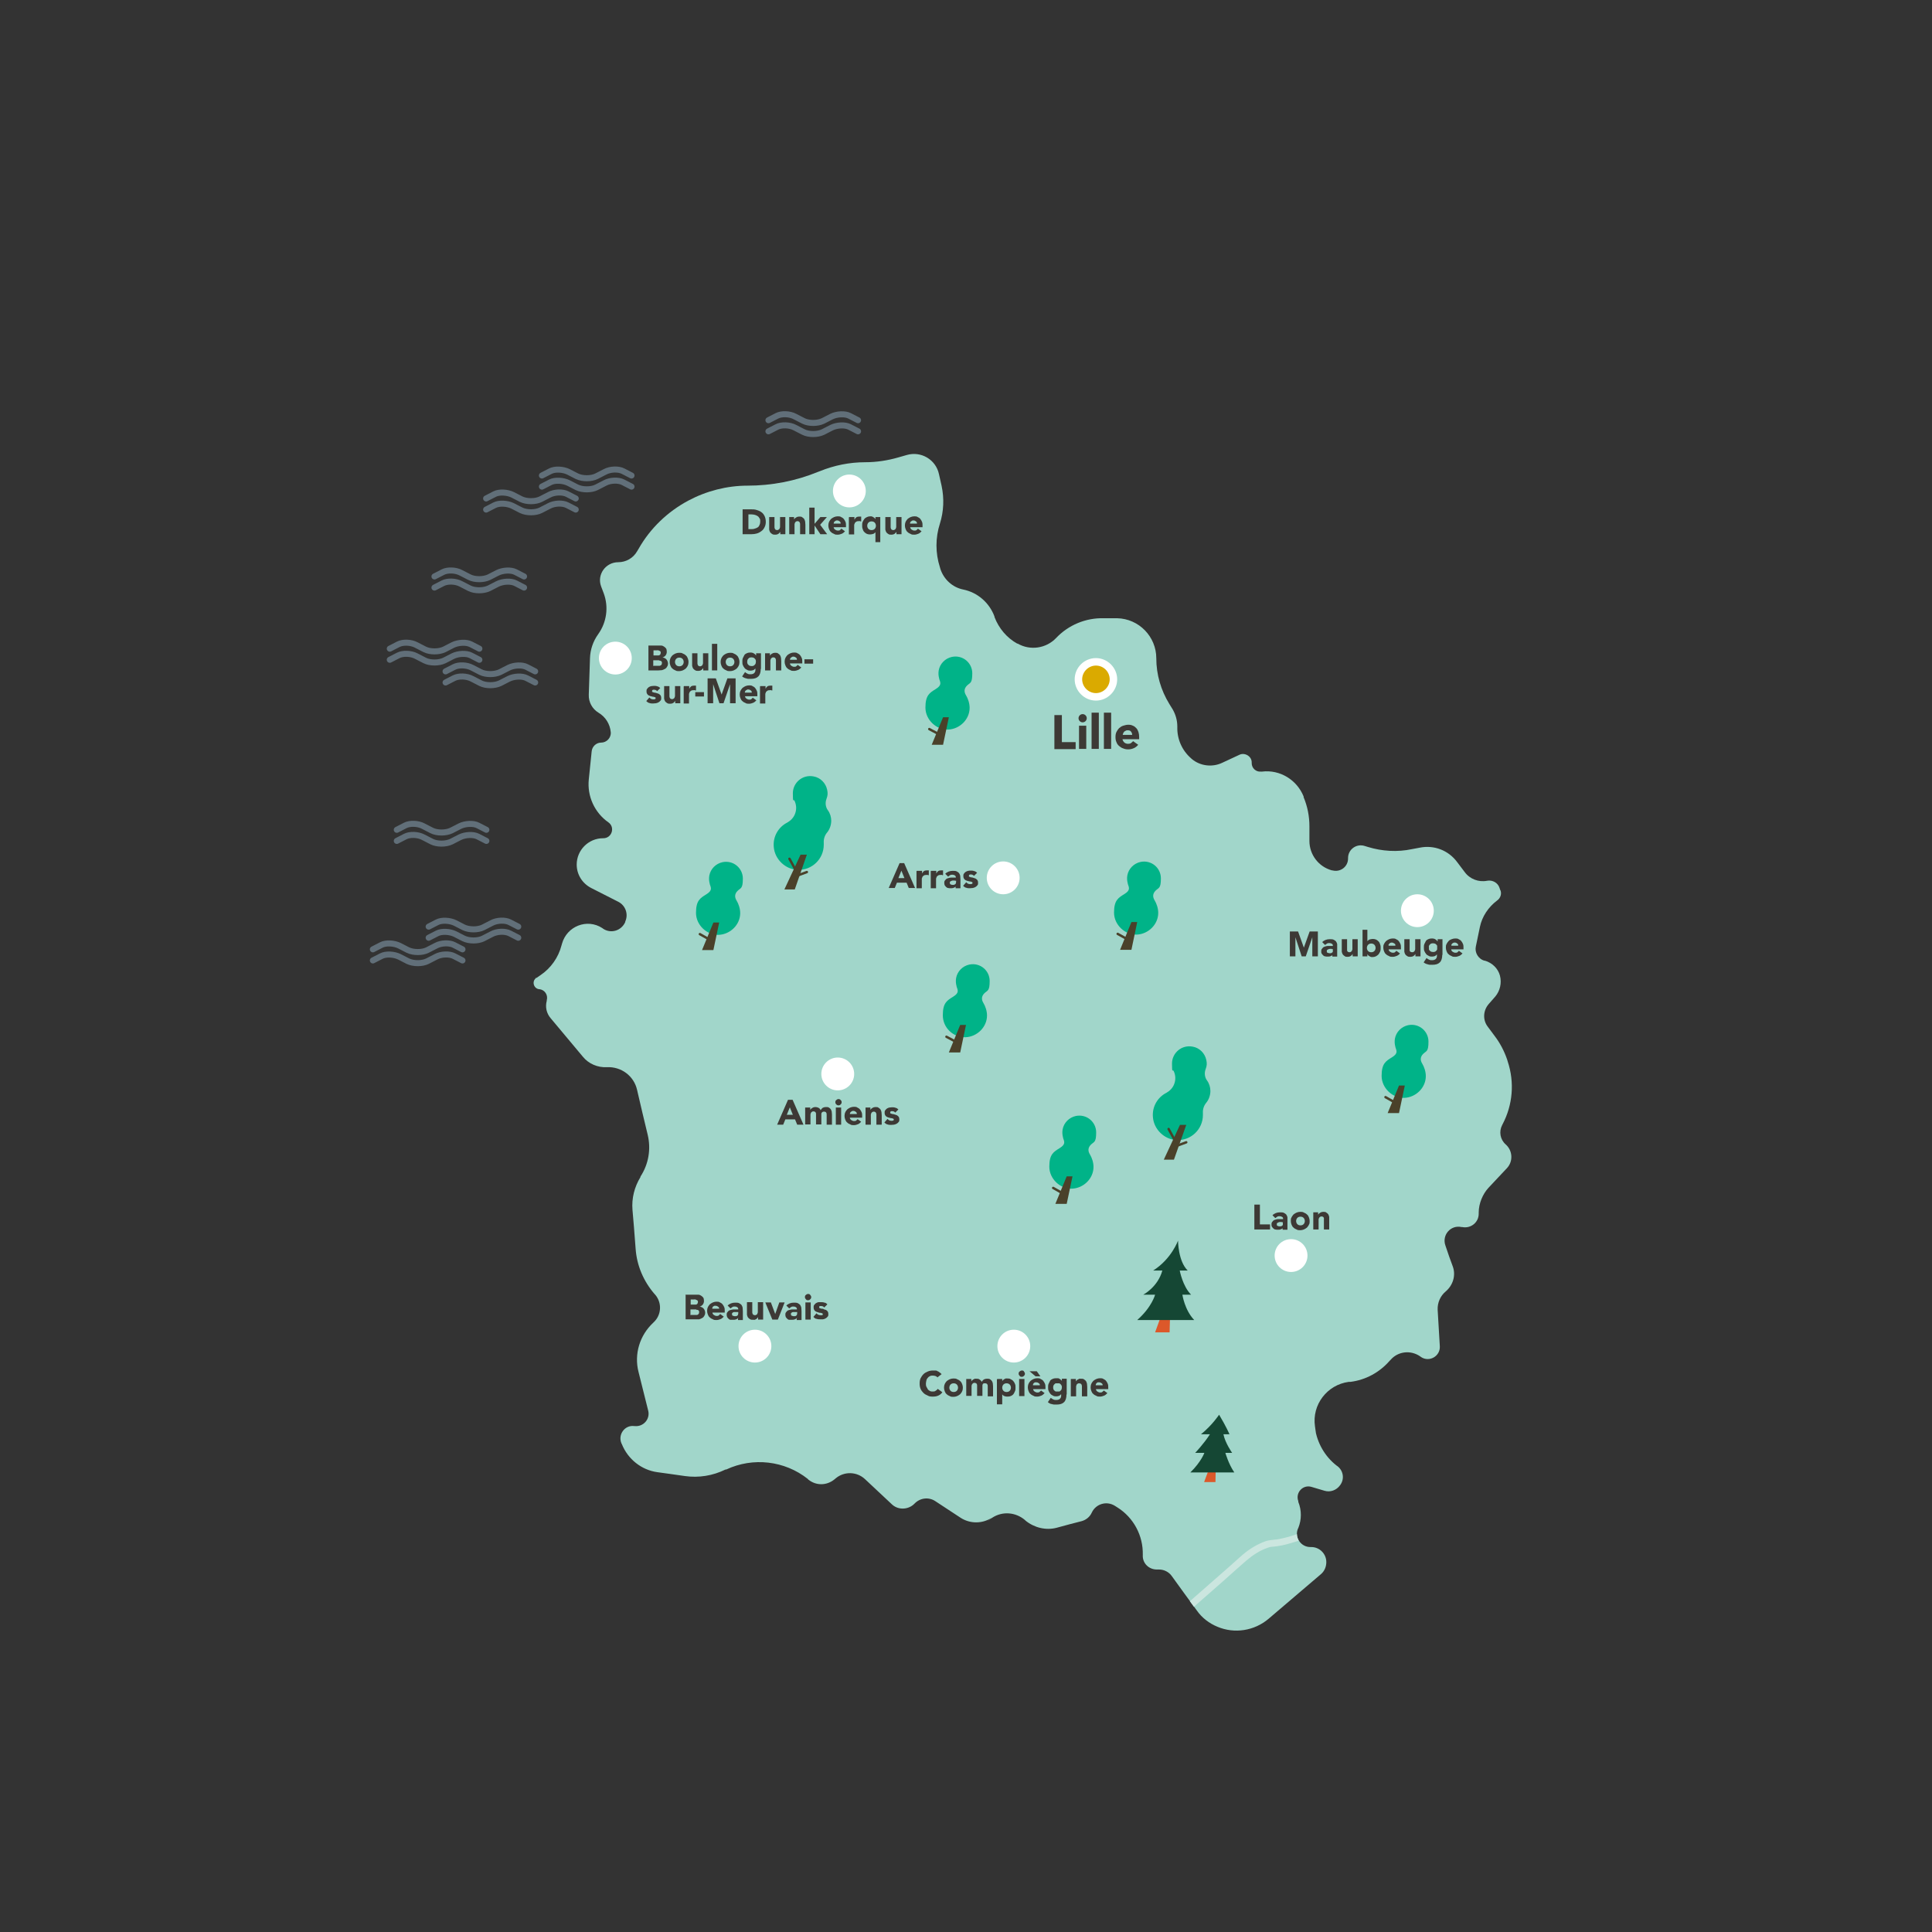 <?xml version="1.0" encoding="UTF-8"?>
<svg xmlns="http://www.w3.org/2000/svg" xmlns:xlink="http://www.w3.org/1999/xlink" version="1.1" viewBox="0 0 800 800">
  <rect x="0" y="0" width="800" height="800" fill="#333333" stroke="none"/>
  <defs>
    <style>
      .cls-1, .cls-2, .cls-3 {
        fill: none;
      }

      .cls-4 {
        fill: #a1d6ca;
      }

      .cls-5 {
        fill: #daaa00;
      }

      .cls-6 {
        fill: #4a412a;
      }

      .cls-7 {
        fill: #00b388;
      }

      .cls-8 {
        isolation: isolate;
      }

      .cls-9 {
        fill: #cbe6df;
      }

      .cls-10 {
        fill: #fff;
      }

      .cls-11 {
        opacity: .4;
      }

      .cls-2 {
        stroke: #4a412a;
      }

      .cls-2, .cls-3 {
        stroke-linecap: round;
        stroke-miterlimit: 10;
      }

      .cls-3 {
        stroke: #a4c8e1;
        stroke-width: 2.5px;
      }

      .cls-12 {
        fill: #dc582a;
      }

      .cls-13 {
        clip-path: url(#clippath);
      }

      .cls-14 {
        fill: #3d3935;
      }

      .cls-15 {
        fill: #154734;
      }
    </style>
    <clipPath id="clippath">
      <path class="cls-1" d="M221.9,405.1l1.9-1.3c4.3-2.9,7.4-7.3,8.7-12.3l.2-.7c2-7.3,10.4-10.6,16.7-6.5l.4.3c3.2,2.1,7.5.8,9.1-2.8v-.2c1.4-3.1.1-6.7-2.9-8.2s-7.7-3.9-11.2-5.7c-3.7-1.9-6-5.6-6-9.7,0-6,4.9-10.9,10.9-10.9h.1c3.6,0,5-4.6,2.1-6.6-5.7-4-8.8-10.8-8.1-17.7l1.2-11.7c.2-2,1.9-3.6,3.9-3.6s4.2-2,4-4.3c-.3-3.4-2.2-6.4-5.1-8.1-2.6-1.6-4.1-4.4-4-7.4l.5-15.1c.1-3.6,1.3-7.1,3.4-10,3.5-4.9,4.4-11.2,2.3-16.9l-1.1-2.9c-1.8-4.9,1.9-10,7.1-10s6.2-1.7,7.8-4.5l.6-1c4.8-8.5,12-15.4,20.6-20,7.5-4,16-6.2,24.5-6.2s19.9-1.9,29.2-5.7l.8-.3c5.9-2.4,12.3-3.7,18.7-3.7s9.3-.7,13.8-2l3.5-1c5.9-1.7,12,1.9,13.3,7.9l1.1,4.9c1.1,5.2.9,10.5-.7,15.6-1.9,5.9-1.9,12.2,0,18.1l.2.7c1.4,4.3,5,7.6,9.4,8.5,6,1.2,10.9,5.5,13,11.2v.2c1.8,4.7,5.1,8.6,9.4,11h.2c5.2,3,11.8,2,15.9-2.3,5.1-5.4,12.3-8.4,19.7-8.2,1.8,0,3.7,0,5.6.1,9,.2,16.2,7.6,16.2,16.6s1.9,13.2,5.4,18.9l1.3,2.1c1.3,2.2,2,4.7,2,7.2v.4c-.1,4.9,2,9.6,5.7,12.8l.2.2c3.5,3,8.5,3.6,12.6,1.7,2.4-1.1,5.1-2.4,7.3-3.4,2.2-1,5.1.7,5,3.3v.2c0,2.1,1.8,3.7,3.8,3.5h.5c7.4-.9,14.4,3.4,17.2,10.3v.3c1.6,3.8,2.4,7.9,2.4,12v6.1c0,5.7,3.8,10.7,9.3,12.2h.2c3.3.9,6.5-1.5,6.5-4.9v-.2c0-3.6,3.5-6.1,6.9-5l1.3.4c5.9,1.8,12.2,2.2,18.3.9l3.2-.6c5.9-1.2,11.9,1.1,15.5,6l3.1,4.1c2.1,2.9,5.8,4.3,9.3,3.6,2.2-.4,4.4.8,5.1,2.9s.2.7.4,1c.6,1.6,0,3.3-1.4,4.3-3.6,2.7-6.2,6.6-7.1,10.9-.9,4.3-1.2,5.8-1.7,8.2s1,5.1,3.6,5.8h.2c3,.9,5.4,3.2,6.2,6.2.8,3.1,0,6.3-1.9,8.6-.9,1-1.8,2.1-2.8,3.2-2.3,2.7-2.5,6.6-.3,9.4l2.9,3.9c2.2,2.9,3.9,6.2,5.1,9.7l.2.7c2.9,8.7,2.1,18-2.1,26l-.2.4c-1.4,2.7-.8,6,1.5,8,2.9,2.6,3.1,7,.5,9.8-2.4,2.6-5.4,5.7-7.7,8.2s-4,6.4-4,10.2v.5c0,3.6-3.3,6.2-6.8,5.5h-.3c-4.5-1-8.2,3.3-6.7,7.6,1,3,2.1,6.2,3.1,8.8,1.3,3.7,0,7.7-2.9,10.2-2.3,1.9-3.5,4.7-3.4,7.6l.9,15.2c.2,4.1-4.4,6.7-7.8,4.4l-.4-.3c-4-2.7-9.2-2-12.2,1.5l-.4.4c-4.2,4.8-9.9,7.9-16.2,8.7h-.7c-9,1.2-15.3,9.5-14,18.4s0,.5,0,.7c.9,6.2,4.1,11.8,9,15.6l.3.2c2.5,1.9,3,5.4,1.1,7.9-1.5,2.1-4.1,3-6.4,2.3-1.6-.5-3.5-1-5.4-1.6-3.6-1.1-6.8,2.4-5.5,5.9v.3c1.4,3.5,1.4,7.3,0,10.8l-.2.4c-1.4,3.6,1.3,7.5,5.2,7.5h.4c3.4,0,6.2,2.8,6.2,6.2s-.8,3.8-2.2,5l-21.7,18.5c-5.9,5-14.1,6.3-21.2,3.3-3.4-1.4-6.4-3.7-8.5-6.7-3.2-4.3-7.8-10.7-10.4-14.3-1.2-1.7-3.2-2.7-5.3-2.7h-.9c-3.3,0-5.9-2.6-5.8-5.8s0-.2,0-.3c.2-7.9-3.8-15.4-10.5-19.6l-1.1-.7c-3.4-2.1-7.8-.8-9.5,2.8-.8,1.8-2.4,3.1-4.3,3.6-2.7.7-6.7,1.7-10.2,2.7-4.5,1.2-9.3,0-12.9-2.9l-.3-.3c-3.9-3.3-9.4-3.7-13.6-.9s-.1,0-.2,0c-3.9,2.5-8.9,2.5-12.8,0-3.4-2.2-7.4-4.9-10.5-6.9-2.7-1.8-6.3-1.4-8.6,1-2.5,2.6-6.8,2.8-9.4.3l-11.1-10.4c-3.4-3.2-8.6-3.3-12.1-.4l-.6.5c-3.2,2.6-7.5,2.6-10.6.2-.1,0-.3-.2-.4-.4-9.6-7.6-22.7-9.1-33.8-3.9h-.3c-5.3,2.6-11.1,3.5-16.8,2.7s-7.6-1.1-11.4-1.6c-6.6-.9-12.2-5.4-14.7-11.6l-.2-.4c-1.5-3.7,1.5-7.6,5.3-7.1h.2c3.6.4,6.5-2.9,5.6-6.4s-2.7-10.7-4-16c-1.9-7.4.5-15.2,6.1-20.4l.2-.2c3.2-3,3.5-8,.6-11.4l-.2-.2c-4.6-5.3-7.4-11.8-7.9-18.8s-.9-11.4-1.3-16.1c-.4-4.8.8-9.5,3.3-13.6v-.2c3.4-5.2,4.4-11.4,3-17.3s-3.1-12.8-4.4-18.6-6.6-9.7-12.5-9.4c-3.8.2-7.6-1.4-10-4.4l-13.3-15.9c-1.7-2-2.3-4.6-1.6-7.2v-.2c.6-2.2-.8-4.3-3-4.6h-.2c-2.3-.3-3.1-3.4-1.1-4.7h-.3.1Z"/>
    </clipPath>
  </defs>
  <!-- Generator: Adobe Illustrator 28.7.3, SVG Export Plug-In . SVG Version: 1.2.0 Build 164)  -->
  <g>
    <g id="MAPS">
      <g class="cls-11">
        <path class="cls-3" d="M318.2,178.6l3.5-1.8c1.9-1,5.3-.9,7.5.3l3.5,1.8c2.2,1.1,5.8,1.1,8.1,0l3.5-1.8c2.2-1.1,5.6-1.3,7.5-.3l3.5,1.8"/>
        <path class="cls-3" d="M318.2,174l3.5-1.8c1.9-1,5.3-.9,7.5.3l3.5,1.8c2.2,1.1,5.8,1.1,8.1,0l3.5-1.8c2.2-1.1,5.6-1.3,7.5-.3l3.5,1.8"/>
      </g>
      <g class="cls-11">
        <path class="cls-3" d="M164.3,348.2s1.6-.8,3.5-1.8,5.3-.9,7.5.3l3.5,1.8c2.2,1.1,5.8,1.1,8.1,0l3.5-1.8c2.2-1.1,5.6-1.3,7.5-.3l3.5,1.8"/>
        <path class="cls-3" d="M164.3,343.6l3.5-1.8c1.9-1,5.3-.9,7.5.3l3.5,1.8c2.2,1.1,5.8,1.1,8.1,0l3.5-1.8c2.2-1.1,5.6-1.3,7.5-.3l3.5,1.8"/>
      </g>
      <g class="cls-11">
        <path class="cls-3" d="M179.9,243.3l3.5-1.8c1.9-1,5.3-.9,7.5.3l3.5,1.8c2.2,1.1,5.8,1.1,8.1,0l3.5-1.8c2.2-1.1,5.6-1.3,7.5-.3l3.5,1.8"/>
        <path class="cls-3" d="M179.9,238.7l3.5-1.8c1.9-1,5.3-.9,7.5.3l3.5,1.8c2.2,1.1,5.8,1.1,8.1,0l3.5-1.8c2.2-1.1,5.6-1.3,7.5-.3l3.5,1.8"/>
      </g>
      <g>
        <g class="cls-11">
          <path class="cls-3" d="M161.4,273.2l3.5-1.8c1.9-1,5.3-.9,7.5.3l3.5,1.8c2.2,1.1,5.8,1.1,8.1,0l3.5-1.8c2.2-1.1,5.6-1.3,7.5-.3l3.5,1.8"/>
          <path class="cls-3" d="M161.4,268.6l3.5-1.8c1.9-1,5.3-.9,7.5.3l3.5,1.8c2.2,1.1,5.8,1.1,8.1,0l3.5-1.8c2.2-1.1,5.6-1.3,7.5-.3l3.5,1.8"/>
        </g>
        <g class="cls-11">
          <path class="cls-3" d="M184.5,282.6l3.5-1.8c1.9-1,5.3-.9,7.5.3l3.5,1.8c2.2,1.1,5.8,1.1,8.1,0l3.5-1.8c2.2-1.1,5.6-1.3,7.5-.3l3.5,1.8"/>
          <path class="cls-3" d="M184.5,278l3.5-1.8c1.9-1,5.3-.9,7.5.3l3.5,1.8c2.2,1.1,5.8,1.1,8.1,0l3.5-1.8c2.2-1.1,5.6-1.3,7.5-.3l3.5,1.8"/>
        </g>
      </g>
      <g>
        <g class="cls-11">
          <path class="cls-3" d="M214.6,388.3s-1.6-.8-3.5-1.8-5.3-.9-7.5.3l-3.5,1.8c-2.2,1.1-5.8,1.1-8.1,0l-3.5-1.8c-2.2-1.1-5.6-1.3-7.5-.3l-3.5,1.8"/>
          <path class="cls-3" d="M214.6,383.7l-3.5-1.8c-1.9-1-5.3-.9-7.5.3l-3.5,1.8c-2.2,1.1-5.8,1.1-8.1,0l-3.5-1.8c-2.2-1.1-5.6-1.3-7.5-.3s-3.5,1.8-3.5,1.8"/>
        </g>
        <g class="cls-11">
          <path class="cls-3" d="M191.5,397.7l-3.5-1.8c-1.9-1-5.3-.9-7.5.3l-3.5,1.8c-2.2,1.1-5.8,1.1-8.1,0l-3.5-1.8c-2.2-1.1-5.6-1.3-7.5-.3l-3.5,1.8"/>
          <path class="cls-3" d="M191.5,393.1l-3.5-1.8c-1.9-1-5.3-.9-7.5.3l-3.5,1.8c-2.2,1.1-5.8,1.1-8.1,0l-3.5-1.8c-2.2-1.1-5.6-1.3-7.5-.3l-3.5,1.8"/>
        </g>
      </g>
      <g>
        <g class="cls-11">
          <path class="cls-3" d="M261.5,201.5s-1.6-.8-3.5-1.8-5.3-.9-7.5.3l-3.5,1.8c-2.2,1.1-5.8,1.1-8.1,0l-3.5-1.8c-2.2-1.1-5.6-1.3-7.5-.3s-3.5,1.8-3.5,1.8"/>
          <path class="cls-3" d="M261.5,196.9l-3.5-1.8c-1.9-1-5.3-.9-7.5.3l-3.5,1.8c-2.2,1.1-5.8,1.1-8.1,0l-3.5-1.8c-2.2-1.1-5.6-1.3-7.5-.3l-3.5,1.8"/>
        </g>
        <g class="cls-11">
          <path class="cls-3" d="M238.4,211l-3.5-1.8c-1.9-1-5.3-.9-7.5.3l-3.5,1.8c-2.2,1.1-5.8,1.1-8.1,0l-3.5-1.8c-2.2-1.1-5.6-1.3-7.5-.3l-3.5,1.8"/>
          <path class="cls-3" d="M238.4,206.4l-3.5-1.8c-1.9-1-5.3-.9-7.5.3l-3.5,1.8c-2.2,1.1-5.8,1.1-8.1,0l-3.5-1.8c-2.2-1.1-5.6-1.3-7.5-.3s-3.5,1.8-3.5,1.8"/>
        </g>
      </g>
      <path class="cls-4" d="M221.9,405.1l1.9-1.3c4.3-2.9,7.4-7.3,8.7-12.3l.2-.7c2-7.3,10.4-10.6,16.7-6.5l.4.3c3.2,2.1,7.5.8,9.1-2.8v-.2c1.4-3.1.1-6.7-2.9-8.2s-7.7-3.9-11.2-5.7c-3.7-1.9-6-5.6-6-9.7h0c0-6,4.9-10.9,10.9-10.9h.1c3.6,0,5-4.6,2.1-6.6h0c-5.7-4-8.8-10.8-8.1-17.7l1.2-11.7c.2-2,1.9-3.6,3.9-3.6h0c2.3,0,4.2-2,4-4.3h0c-.3-3.4-2.2-6.4-5.1-8.1h0c-2.6-1.6-4.1-4.4-4-7.4l.5-15.1c.1-3.6,1.3-7.1,3.4-10h0c3.5-4.9,4.4-11.2,2.3-16.9l-1.1-2.9c-1.8-4.9,1.9-10,7.1-10h0c3.2,0,6.2-1.7,7.8-4.5l.6-1c4.8-8.5,12-15.4,20.6-20h0c7.5-4,16-6.2,24.5-6.2h0c10,0,19.9-1.9,29.2-5.7l.8-.3c5.9-2.4,12.3-3.7,18.7-3.7h0c4.7,0,9.3-.7,13.8-2l3.5-1c5.9-1.7,12,1.9,13.3,7.9l1.1,4.9c1.1,5.2.9,10.5-.7,15.6h0c-1.9,5.9-1.9,12.2,0,18.1l.2.7c1.4,4.3,5,7.6,9.4,8.5h0c6,1.2,10.9,5.5,13,11.2v.2c1.8,4.7,5.1,8.6,9.4,11h.2c5.2,3,11.8,2,15.9-2.3h0c5.1-5.4,12.3-8.4,19.7-8.2h5.6c9,.2,16.2,7.6,16.2,16.6h0c0,6.7,1.9,13.2,5.4,18.9l1.3,2.1c1.3,2.2,2,4.7,2,7.2v.4c-.1,4.9,2,9.6,5.7,12.8l.2.2c3.5,3,8.5,3.6,12.6,1.7,2.4-1.1,5.1-2.4,7.3-3.4,2.2-1,5.1.7,5,3.3v.2c0,2.1,1.8,3.7,3.8,3.5h.5c7.4-.9,14.4,3.4,17.2,10.3v.3c1.6,3.8,2.4,7.9,2.4,12v6.1c0,5.7,3.8,10.7,9.3,12.2h.2c3.3.9,6.5-1.5,6.5-4.9v-.2c0-3.6,3.5-6.1,6.9-5l1.3.4c5.9,1.8,12.2,2.2,18.3.9l3.2-.6c5.9-1.2,11.9,1.1,15.5,6l3.1,4.1c2.1,2.9,5.8,4.3,9.3,3.6h0c2.2-.4,4.4.8,5.1,2.9s.2.7.4,1c.6,1.6,0,3.3-1.4,4.3h0c-3.6,2.7-6.2,6.6-7.1,10.9s-1.2,5.8-1.7,8.2,1,5.1,3.6,5.8h.2c3,.9,5.4,3.2,6.2,6.2h0c.8,3.1,0,6.3-1.9,8.6-.9,1-1.8,2.1-2.8,3.2-2.3,2.7-2.5,6.6-.3,9.4l2.9,3.9c2.2,2.9,3.9,6.2,5.1,9.7l.2.7c2.9,8.7,2.1,18-2.1,26l-.2.4c-1.4,2.7-.8,6,1.5,8h0c2.9,2.6,3.1,7,.5,9.8-2.4,2.6-5.4,5.7-7.7,8.2s-4,6.4-4,10.2v.5c0,3.6-3.3,6.2-6.8,5.5h-.3c-4.5-1-8.2,3.3-6.7,7.6,1,3,2.1,6.2,3.1,8.8,1.3,3.7,0,7.7-2.9,10.2h0c-2.3,1.9-3.5,4.7-3.4,7.6l.9,15.2c.2,4.1-4.4,6.7-7.8,4.4l-.4-.3c-4-2.7-9.2-2-12.2,1.5l-.4.4c-4.2,4.8-9.9,7.9-16.2,8.7h-.7c-9,1.2-15.3,9.5-14,18.4s0,.5,0,.7c.9,6.2,4.1,11.8,9,15.6l.3.2c2.5,1.9,3,5.4,1.1,7.9h0c-1.5,2.1-4.1,3-6.4,2.3-1.6-.5-3.5-1-5.4-1.6-3.6-1.1-6.8,2.4-5.5,5.9v.3c1.4,3.5,1.4,7.3,0,10.8l-.2.4c-1.4,3.6,1.3,7.5,5.2,7.5h.4c3.4,0,6.2,2.8,6.2,6.2h0c0,2-.8,3.8-2.2,5l-21.7,18.5c-5.9,5-14.1,6.3-21.2,3.3h0c-3.4-1.4-6.4-3.7-8.5-6.7-3.2-4.3-7.8-10.7-10.4-14.3-1.2-1.7-3.2-2.7-5.3-2.7h-.9c-3.3,0-5.9-2.6-5.8-5.8s0-.2,0-.3c.2-7.9-3.8-15.4-10.5-19.6l-1.1-.7c-3.4-2.1-7.8-.8-9.5,2.8h0c-.8,1.8-2.4,3.1-4.3,3.6-2.7.7-6.7,1.7-10.2,2.7-4.5,1.2-9.3,0-12.9-2.9l-.3-.3c-3.9-3.3-9.4-3.7-13.6-.9s-.1,0-.2,0c-3.9,2.5-8.9,2.5-12.8,0-3.4-2.2-7.4-4.9-10.5-6.9-2.7-1.8-6.3-1.4-8.6,1h0c-2.5,2.6-6.8,2.8-9.4.3l-11.1-10.4c-3.4-3.2-8.6-3.3-12.1-.4l-.6.5c-3.2,2.6-7.5,2.6-10.6.2-.1,0-.3-.2-.4-.4-9.6-7.6-22.7-9.1-33.8-3.9h-.3c-5.3,2.6-11.1,3.5-16.8,2.7s-7.6-1.1-11.4-1.6c-6.6-.9-12.2-5.4-14.7-11.6l-.2-.4c-1.5-3.7,1.5-7.6,5.3-7.1h.2c3.6.4,6.5-2.9,5.6-6.4s-2.7-10.7-4-16c-1.9-7.4.5-15.2,6.1-20.4l.2-.2c3.2-3,3.5-8,.6-11.4l-.2-.2c-4.6-5.3-7.4-11.8-7.9-18.8s-.9-11.4-1.3-16.1c-.4-4.8.8-9.5,3.3-13.6v-.2c3.4-5.2,4.4-11.4,3-17.3s-3.1-12.8-4.4-18.6-6.6-9.7-12.5-9.4h0c-3.8.2-7.6-1.4-10-4.4l-13.3-15.9c-1.7-2-2.3-4.6-1.6-7.2v-.2c.6-2.2-.8-4.3-3-4.6h-.2c-2.3-.3-3.1-3.4-1.1-4.7h-.3v.2Z"/>
      <g>
        <path class="cls-5" d="M453.8,288.6c-4,0-7.3-3.3-7.3-7.3s3.3-7.3,7.3-7.3,7.3,3.3,7.3,7.3-3.3,7.3-7.3,7.3Z"/>
        <path class="cls-10" d="M453.8,275.6c3.2,0,5.7,2.6,5.7,5.7s-2.6,5.7-5.7,5.7-5.7-2.6-5.7-5.7,2.6-5.7,5.7-5.7M453.8,272.5c-4.9,0-8.8,4-8.8,8.8s4,8.8,8.8,8.8,8.8-4,8.8-8.8-4-8.8-8.8-8.8h0Z"/>
      </g>
      <g class="cls-8">
        <g class="cls-8">
          <path class="cls-14" d="M436.6,296.1h3.1v11.2h5.7v2.9h-8.8v-14h0Z"/>
          <path class="cls-14" d="M446.6,297.4c0-.5.2-.9.5-1.2s.7-.5,1.2-.5.9.2,1.2.5.5.7.5,1.2-.2.9-.5,1.2c-.3.3-.7.5-1.2.5s-.9-.2-1.2-.5c-.3-.3-.5-.7-.5-1.2ZM446.8,300.5h3v9.6h-3v-9.6Z"/>
          <path class="cls-14" d="M452,295.1h3v15h-3v-15Z"/>
          <path class="cls-14" d="M457.1,295.1h3v15h-3v-15Z"/>
          <path class="cls-14" d="M471.3,308.4c-.5.6-1.1,1.1-1.8,1.4-.7.3-1.5.5-2.3.5s-1.4-.1-2.1-.4c-.7-.2-1.2-.6-1.7-1s-.9-1-1.1-1.6c-.3-.6-.4-1.3-.4-2.1s.1-1.5.4-2.1.7-1.2,1.1-1.6c.5-.4,1-.8,1.7-1s1.3-.4,2.1-.4,1.3.1,1.9.4c.6.2,1,.6,1.4,1s.7,1,.9,1.6c.2.6.3,1.3.3,2.1v.9h-6.9c.1.6.4,1,.8,1.4.4.3.9.5,1.5.5s.9-.1,1.2-.3c.3-.2.6-.5.9-.8l2.1,1.5ZM468.8,304.2c0-.5-.2-.9-.5-1.3s-.8-.5-1.3-.5-.6,0-.9.2-.5.2-.6.4c-.2.2-.3.4-.4.6,0,.2-.2.4-.2.7h3.9Z"/>
        </g>
      </g>
      <circle class="cls-10" cx="415.4" cy="363.5" r="6.8"/>
      <circle class="cls-10" cx="351.7" cy="203.3" r="6.8"/>
      <circle class="cls-10" cx="254.8" cy="272.5" r="6.8"/>
      <circle class="cls-10" cx="534.6" cy="519.9" r="6.8"/>
      <circle class="cls-10" cx="586.9" cy="377.1" r="6.8"/>
      <circle class="cls-10" cx="312.6" cy="557.4" r="6.8"/>
      <circle class="cls-10" cx="346.9" cy="444.7" r="6.8"/>
      <circle class="cls-10" cx="419.8" cy="557.4" r="6.8"/>
      <g class="cls-8">
        <g class="cls-8">
          <path class="cls-14" d="M372.5,357.4h1.9l4.5,10.3h-2.6l-.9-2.2h-4l-.9,2.2h-2.5l4.5-10.3ZM373.3,360.4l-1.3,3.2h2.5l-1.3-3.2h0Z"/>
          <path class="cls-14" d="M379.6,360.6h2.2v1.1h0c.2-.4.5-.8.8-1s.7-.3,1.2-.3.3,0,.4,0h.4v2c-.2,0-.3,0-.5-.1s-.3,0-.5,0c-.4,0-.7,0-1,.2-.2.1-.4.3-.6.5-.1.2-.2.5-.3.8v4h-2.2v-7.1h.1Z"/>
          <path class="cls-14" d="M385.5,360.6h2.2v1.1h0c.2-.4.5-.8.8-1s.7-.3,1.2-.3.3,0,.4,0h.4v2c-.2,0-.3,0-.5-.1s-.3,0-.5,0c-.4,0-.7,0-1,.2-.2.1-.4.3-.6.5-.1.2-.2.5-.3.8v4h-2.2v-7.1h.1Z"/>
          <path class="cls-14" d="M395.9,366.8h0c-.2.4-.6.7-1,.8-.4.2-.8.2-1.3.2s-.6,0-1-.1c-.3,0-.6-.2-.8-.4s-.4-.4-.6-.7c-.1-.3-.2-.6-.2-.9s0-.8.2-1c.2-.3.4-.5.6-.7s.6-.3.9-.4.7-.2,1-.2h2.1c0-.4-.1-.7-.4-.9s-.6-.3-1-.3-.7,0-1,.2-.6.4-.8.6l-1.2-1.2c.4-.4.9-.7,1.4-.9.5-.2,1.1-.3,1.7-.3s1.2,0,1.6.2.7.4,1,.7c.2.3.4.7.5,1.1,0,.5.1,1,.1,1.6v3.6h-2v-.9h.2ZM395.4,364.6h-.6c-.2,0-.5,0-.7.1s-.4.2-.6.3c-.2.1-.2.3-.2.6s.1.5.3.6c.2.1.5.2.7.2h.6c.2,0,.4-.1.5-.2.2-.1.3-.2.4-.4,0-.2.1-.4.1-.6v-.5h-.5,0Z"/>
          <path class="cls-14" d="M403.3,362.7c-.3-.4-.7-.6-1.3-.6s-.4,0-.5.1c-.2,0-.3.2-.3.5s0,.3.3.4c.2,0,.4.2.7.2s.6.1.9.2.6.2.9.3c.3.2.5.4.7.6.2.3.3.6.3,1.1s0,.8-.3,1.1c-.2.3-.5.5-.8.7s-.7.3-1.1.4c-.4,0-.8.1-1.2.1s-1,0-1.5-.2c-.5-.1-.9-.4-1.3-.8l1.3-1.5c.2.3.4.4.7.6.2.1.5.2.9.2s.5,0,.7-.1c.2,0,.3-.2.3-.4s0-.3-.3-.4-.4-.2-.7-.2-.6-.1-.9-.2c-.3,0-.6-.2-.9-.3-.3-.1-.5-.4-.7-.6-.2-.3-.3-.6-.3-1.1s0-.8.3-1.1c.2-.3.4-.5.7-.7s.6-.3,1-.4.7-.1,1.1-.1.9,0,1.4.2c.5.1.9.4,1.2.7l-1.3,1.3h0Z"/>
        </g>
      </g>
      <g class="cls-8">
        <g class="cls-8">
          <path class="cls-14" d="M268.4,267.3h5.3c.5,0,.9.2,1.2.4s.7.5.9.8.3.8.3,1.4-.2,1.1-.5,1.5-.8.7-1.3.8h0c.3,0,.6.2.9.3s.5.3.7.5.4.5.5.8.2.6.2.9c0,.5-.1,1-.4,1.4-.2.4-.5.7-.9.9-.4.2-.8.4-1.2.5-.5,0-.9.1-1.4.1h-4.2v-10.3h-.1ZM270.6,271.4h2.1c.2,0,.3-.1.5-.2.1,0,.2-.2.3-.4,0-.1.1-.3.1-.5s0-.4-.1-.5c0-.1-.2-.2-.4-.3s-.3-.1-.5-.2-.4,0-.5,0h-1.5v2.2h0ZM270.6,275.7h2.5c.2,0,.3-.1.5-.2.1,0,.3-.2.4-.4,0-.2.1-.3.1-.6s0-.4-.2-.6c-.1-.2-.3-.3-.5-.3s-.4-.1-.6-.2h-2.3v2.4h.1Z"/>
          <path class="cls-14" d="M277.3,274.1c0-.6.1-1.1.3-1.5.2-.5.5-.8.8-1.2.4-.3.8-.6,1.3-.8.5-.2,1-.3,1.5-.3s1.1,0,1.5.3c.5.2.9.4,1.3.8.4.3.6.7.8,1.2.2.5.3,1,.3,1.5s-.1,1.1-.3,1.5c-.2.5-.5.8-.8,1.2-.4.3-.8.6-1.3.8-.5.2-1,.3-1.5.3s-1.1,0-1.5-.3c-.5-.2-.9-.4-1.3-.8-.4-.3-.6-.7-.8-1.2-.2-.5-.3-1-.3-1.5ZM279.5,274.1c0,.5.2,1,.5,1.3s.7.5,1.3.5,1-.2,1.3-.5.5-.8.5-1.3-.2-1-.5-1.3-.7-.5-1.3-.5-1,.2-1.3.5-.5.8-.5,1.3Z"/>
          <path class="cls-14" d="M293.3,277.6h-2.1v-1h0c0,.1-.2.3-.3.4l-.4.4c-.2.1-.4.2-.6.3-.2,0-.5.1-.7.1-.6,0-1,0-1.4-.3-.3-.2-.6-.4-.8-.7-.2-.3-.3-.7-.4-1.1v-5.2h2.2v4.1c0,.2,0,.4.1.6,0,.2.2.3.3.5.2.1.4.2.6.2s.5,0,.7-.2c.2-.1.3-.2.4-.4,0-.2.2-.4.2-.6v-4.2h2.2v7.1h0Z"/>
          <path class="cls-14" d="M294.8,266.6h2.2v11h-2.2v-11Z"/>
          <path class="cls-14" d="M298.4,274.1c0-.6.1-1.1.3-1.5.2-.5.5-.8.8-1.2.4-.3.8-.6,1.3-.8.5-.2,1-.3,1.5-.3s1.1,0,1.5.3c.5.2.9.4,1.3.8.4.3.6.7.8,1.2.2.5.3,1,.3,1.5s-.1,1.1-.3,1.5c-.2.5-.5.8-.8,1.2-.4.3-.8.6-1.3.8-.5.2-1,.3-1.5.3s-1.1,0-1.5-.3c-.5-.2-.9-.4-1.3-.8-.4-.3-.6-.7-.8-1.2-.2-.5-.3-1-.3-1.5ZM300.5,274.1c0,.5.2,1,.5,1.3s.7.5,1.3.5,1-.2,1.3-.5.5-.8.5-1.3-.2-1-.5-1.3-.7-.5-1.3-.5-1,.2-1.3.5-.5.8-.5,1.3Z"/>
          <path class="cls-14" d="M315,277c0,1.3-.3,2.4-1,3.1s-1.7,1-3.1,1-1.3,0-1.9-.2c-.6-.1-1.2-.4-1.7-.8l1.2-1.8c.3.3.7.5,1.1.7s.8.2,1.2.2c.7,0,1.2-.2,1.5-.5s.5-.7.5-1.2v-.7h0c-.3.3-.6.6-.9.7-.4.1-.7.2-1.1.2s-1,0-1.4-.3c-.4-.2-.8-.4-1.1-.8s-.5-.7-.7-1.2c-.2-.4-.2-.9-.2-1.5s0-.9.2-1.4c.2-.4.4-.8.6-1.2s.6-.6,1-.8c.4-.2.9-.3,1.4-.3s.6,0,.9.1c.3,0,.5.2.7.3.2.1.4.2.5.4l.4.4h0v-.9h2v6.5h-.1ZM309.4,274c0,.2,0,.5.1.7,0,.2.2.4.4.6.2.2.3.3.6.4.2,0,.4.1.7.1s.5,0,.7-.1c.2,0,.4-.2.6-.4.2-.2.3-.3.4-.6,0-.2.1-.4.1-.7s0-.5-.1-.7c0-.2-.2-.4-.4-.6-.2-.2-.3-.3-.6-.4-.2,0-.4-.1-.7-.1s-.5,0-.7.1c-.2,0-.4.2-.6.4-.2.2-.3.3-.4.6,0,.2-.1.4-.1.7Z"/>
          <path class="cls-14" d="M316.7,270.5h2.1v1h0c0-.1.2-.3.3-.4.1-.1.3-.3.5-.4s.4-.2.6-.3c.2,0,.5-.1.7-.1.6,0,1,0,1.3.3.3.2.6.4.8.7.2.3.3.7.4,1.1,0,.4.1.9.1,1.3v3.9h-2.2v-4.1c0-.2,0-.4-.1-.6,0-.2-.2-.3-.3-.5-.2-.1-.4-.2-.6-.2s-.5,0-.7.2c-.2.1-.3.2-.4.4,0,.2-.2.4-.2.6v4.2h-2.2v-7.1h0Z"/>
          <path class="cls-14" d="M331.8,276.4c-.4.4-.8.8-1.3,1s-1.1.4-1.7.4-1.1,0-1.5-.3c-.5-.2-.9-.4-1.3-.8-.4-.3-.6-.7-.8-1.2-.2-.5-.3-1-.3-1.5s.1-1.1.3-1.5c.2-.5.5-.8.8-1.2.4-.3.8-.6,1.3-.8.5-.2,1-.3,1.5-.3s1,0,1.4.3c.4.2.8.4,1.1.8s.5.7.7,1.2.2,1,.2,1.5v.7h-5.1c0,.4.3.8.6,1s.7.4,1.1.4.7,0,.9-.2c.2-.2.5-.4.6-.6l1.5,1.1h0ZM330,273.2c0-.4-.1-.7-.4-.9s-.6-.4-1-.4-.5,0-.6.1-.3.2-.5.3c-.1.1-.2.3-.3.4,0,.2-.1.3-.1.5h2.9Z"/>
          <path class="cls-14" d="M336.7,274.8h-3.6v-1.8h3.6v1.8Z"/>
        </g>
        <g class="cls-8">
          <path class="cls-14" d="M272.1,286.2c-.3-.4-.7-.6-1.3-.6s-.4,0-.5.1c-.2,0-.3.2-.3.5s0,.3.3.4c.2,0,.4.2.7.2s.6.1.9.2.6.2.9.3c.3.2.5.4.7.6.2.3.3.6.3,1.1s0,.8-.3,1.1c-.2.3-.5.5-.8.7s-.7.3-1.1.4c-.4,0-.8.1-1.2.1s-1,0-1.5-.2c-.5-.1-.9-.4-1.3-.8l1.3-1.5c.2.3.4.4.7.6.2.1.5.2.9.2s.5,0,.7-.1c.2,0,.3-.2.3-.4s0-.3-.3-.4-.4-.2-.7-.2-.6-.1-.9-.2c-.3,0-.6-.2-.9-.3-.3-.1-.5-.4-.7-.6-.2-.3-.3-.6-.3-1.1s0-.8.3-1.1c.2-.3.4-.5.7-.7s.6-.3,1-.4c.4,0,.7-.1,1.1-.1s.9,0,1.4.2c.5.1.9.4,1.2.7l-1.3,1.3h0Z"/>
          <path class="cls-14" d="M281.7,291.2h-2.1v-1h0c0,.1-.2.3-.3.4l-.4.4c-.2.1-.4.2-.6.3-.2,0-.5.1-.7.1-.6,0-1,0-1.4-.3-.3-.2-.6-.4-.8-.7-.2-.3-.3-.7-.4-1.1v-5.2h2.2v4.1c0,.2,0,.4.1.6,0,.2.2.3.3.5.2.1.4.2.6.2s.5,0,.7-.2c.2-.1.3-.2.4-.4,0-.2.2-.4.2-.6v-4.2h2.2v7.1h0Z"/>
          <path class="cls-14" d="M283.2,284.1h2.2v1.1h0c.2-.4.5-.8.8-1s.7-.3,1.2-.3.3,0,.4,0h.4v2c-.2,0-.3,0-.5-.1s-.3,0-.5,0c-.4,0-.7,0-1,.2-.2.1-.4.3-.6.5-.1.2-.2.5-.3.8v4h-2.2v-7.1h.1Z"/>
          <path class="cls-14" d="M291.5,288.4h-3.6v-1.8h3.6v1.8Z"/>
          <path class="cls-14" d="M293,280.9h3.4l2.4,6.7h0l2.4-6.7h3.4v10.3h-2.3v-7.9h0l-2.7,7.9h-1.7l-2.6-7.9h0v7.9h-2.3v-10.3h0Z"/>
          <path class="cls-14" d="M313.2,290c-.4.4-.8.8-1.3,1s-1.1.4-1.7.4-1.1,0-1.5-.3c-.5-.2-.9-.4-1.3-.8-.4-.3-.6-.7-.8-1.2-.2-.5-.3-1-.3-1.5s.1-1.1.3-1.5c.2-.5.5-.8.8-1.2.4-.3.8-.6,1.3-.8.5-.2,1-.3,1.5-.3s1,0,1.4.3c.4.2.8.4,1.1.8s.5.7.7,1.2.2,1,.2,1.5v.7h-5.1c0,.4.3.8.6,1s.7.4,1.1.4.7,0,.9-.2c.2-.2.5-.4.6-.6l1.5,1.1h0ZM311.3,286.8c0-.4-.1-.7-.4-.9s-.6-.4-1-.4-.5,0-.6.1-.3.2-.5.3c-.1.1-.2.3-.3.4,0,.2-.1.3-.1.5h2.9Z"/>
          <path class="cls-14" d="M314.8,284.1h2.2v1.1h0c.2-.4.5-.8.8-1s.7-.3,1.2-.3.3,0,.4,0h.4v2c-.2,0-.3,0-.5-.1s-.3,0-.5,0c-.4,0-.7,0-1,.2-.2.1-.4.3-.6.5-.1.2-.2.5-.3.8v4h-2.2v-7.1h.1Z"/>
        </g>
      </g>
      <g class="cls-8">
        <g class="cls-8">
          <path class="cls-14" d="M307.6,210.9h3.4c.8,0,1.6,0,2.4.3.7.2,1.4.5,1.9.9.6.4,1,1,1.3,1.6s.5,1.5.5,2.4-.2,1.6-.5,2.2c-.3.6-.7,1.2-1.3,1.6-.5.4-1.2.8-1.9,1-.7.2-1.4.3-2.2.3h-3.7v-10.3h.1ZM309.8,219.1h1.2c.5,0,1,0,1.5-.2.5-.1.8-.3,1.2-.5s.6-.6.8-1c.2-.4.3-.9.3-1.5s0-.9-.3-1.3-.4-.7-.8-.9c-.3-.2-.7-.4-1.1-.5s-.9-.2-1.4-.2h-1.3v6.1h-.1Z"/>
          <path class="cls-14" d="M325.2,221.2h-2.1v-1h0c0,.1-.2.3-.3.4-.1.1-.3.3-.4.4l-.6.3c-.2,0-.5.1-.7.1-.6,0-1,0-1.4-.3-.3-.2-.6-.4-.8-.7-.2-.3-.3-.7-.4-1.1v-5.2h2.2v4.1c0,.2,0,.4.1.6,0,.2.2.3.3.5.2.1.4.2.6.2s.5,0,.7-.2c.2-.1.3-.2.4-.4,0-.2.2-.4.2-.6v-4.2h2.2v7.1h0Z"/>
          <path class="cls-14" d="M326.7,214.1h2.1v1h0c0-.1.2-.3.3-.4.1-.1.3-.3.5-.4l.6-.3c.2,0,.5-.1.7-.1.6,0,1,0,1.3.3.3.2.6.4.8.7.2.3.3.7.4,1.1,0,.4.1.9.1,1.3v3.9h-2.2v-4.1c0-.2,0-.4-.1-.6,0-.2-.2-.3-.3-.5-.2-.1-.4-.2-.6-.2s-.5,0-.7.2c-.2.1-.3.2-.4.4,0,.2-.2.4-.2.6v4.2h-2.2v-7.1h0Z"/>
          <path class="cls-14" d="M335.1,210.2h2.2v6.7l2.4-2.8h2.7l-2.8,3.2,2.9,3.9h-2.8l-2.4-3.6h0v3.6h-2.2v-11h0Z"/>
          <path class="cls-14" d="M349.9,220c-.4.4-.8.8-1.3,1s-1.1.4-1.7.4-1.1,0-1.5-.3c-.5-.2-.9-.4-1.3-.8-.4-.3-.6-.7-.8-1.2-.2-.5-.3-1-.3-1.5s.1-1.1.3-1.5c.2-.5.5-.8.8-1.2.4-.3.8-.6,1.3-.8s1-.3,1.5-.3,1,0,1.4.3c.4.2.8.4,1.1.8s.5.7.7,1.2.2,1,.2,1.5v.7h-5.1c0,.4.3.8.6,1s.7.4,1.1.4.7,0,.9-.2c.2-.2.5-.4.6-.6l1.5,1.1h0ZM348.1,216.8c0-.4-.1-.7-.4-.9s-.6-.4-1-.4-.5,0-.6.1-.3.2-.5.3c-.1.1-.2.3-.3.4,0,.2-.1.3-.1.5h2.9Z"/>
          <path class="cls-14" d="M351.6,214.1h2.2v1.1h0c.2-.4.5-.8.8-1s.7-.3,1.2-.3.3,0,.4,0h.4v2c-.2,0-.3,0-.5-.1s-.3,0-.5,0c-.4,0-.7,0-1,.2-.2.1-.4.3-.6.5-.1.2-.2.5-.3.8v4h-2.2v-7.1h.1Z"/>
          <path class="cls-14" d="M364.7,224.5h-2.2v-4.1h0c-.3.3-.6.6-1,.7-.4.1-.8.2-1.3.2s-1-.1-1.4-.3-.7-.5-1-.8-.5-.8-.6-1.2c-.2-.5-.2-.9-.2-1.4s0-1,.2-1.5c.2-.4.4-.8.7-1.2s.7-.6,1.1-.8.9-.3,1.4-.3.5,0,.7.1c.2,0,.4.2.6.3s.4.2.5.4c.1.1.3.3.3.4h0v-.9h2v10.4h.2ZM362.7,217.7c0-.5-.2-1-.5-1.3s-.7-.5-1.3-.5-1,.2-1.3.5-.5.8-.5,1.3.2,1,.5,1.3.7.5,1.3.5,1-.2,1.3-.5.5-.8.5-1.3Z"/>
          <path class="cls-14" d="M373.3,221.2h-2.1v-1h0c0,.1-.2.3-.3.4-.1.1-.3.3-.4.4l-.6.3c-.2,0-.5.1-.7.1-.6,0-1,0-1.4-.3-.3-.2-.6-.4-.8-.7-.2-.3-.3-.7-.4-1.1v-5.2h2.2v4.1c0,.2,0,.4.1.6,0,.2.2.3.3.5.2.1.4.2.6.2s.5,0,.7-.2c.2-.1.3-.2.4-.4,0-.2.2-.4.2-.6v-4.2h2.2v7.1h0Z"/>
          <path class="cls-14" d="M381.6,220c-.4.4-.8.8-1.3,1s-1.1.4-1.7.4-1.1,0-1.5-.3c-.5-.2-.9-.4-1.3-.8-.4-.3-.6-.7-.8-1.2-.2-.5-.3-1-.3-1.5s.1-1.1.3-1.5c.2-.5.5-.8.8-1.2.4-.3.8-.6,1.3-.8s1-.3,1.5-.3,1,0,1.4.3c.4.2.8.4,1.1.8s.5.7.7,1.2.2,1,.2,1.5v.7h-5.1c0,.4.3.8.6,1s.7.4,1.1.4.7,0,.9-.2c.2-.2.5-.4.6-.6l1.5,1.1h0ZM379.7,216.8c0-.4-.1-.7-.4-.9s-.6-.4-1-.4-.5,0-.6.1-.3.2-.5.3c-.1.1-.2.3-.3.4,0,.2-.1.3-.1.5h2.9Z"/>
        </g>
      </g>
      <g class="cls-8">
        <g class="cls-8">
          <path class="cls-14" d="M283.8,536.1h5.3c.5,0,.9.2,1.2.4s.7.5.9.8.3.8.3,1.4-.2,1.1-.5,1.5-.8.7-1.3.8h0c.3,0,.6.2.9.3s.5.3.7.5.4.5.5.8.2.6.2.9c0,.5-.1,1-.4,1.4-.2.4-.5.7-.9.9s-.8.4-1.2.5c-.5,0-.9,0-1.4,0h-4.2v-10.3h-.1ZM286,540.2h2.1c.2,0,.3,0,.5-.2.1,0,.2-.2.3-.4,0,0,.1-.3.1-.5s0-.4-.1-.5c0,0-.2-.2-.4-.3s-.3,0-.5-.2-.4,0-.5,0h-1.5v2.2h0ZM286,544.5h2.5c.2,0,.3,0,.5-.2.1,0,.3-.2.4-.4,0-.2.1-.3.1-.6s0-.4-.2-.6c-.1-.2-.3-.3-.5-.3s-.4,0-.6-.2h-2.3v2.4h.1Z"/>
          <path class="cls-14" d="M299.7,545.2c-.4.4-.8.8-1.3,1s-1.1.4-1.7.4-1.1,0-1.5-.3c-.5-.2-.9-.4-1.3-.8-.4-.3-.6-.7-.8-1.2-.2-.5-.3-1-.3-1.5s.1-1.1.3-1.5c.2-.5.5-.8.8-1.2.4-.3.8-.6,1.3-.8s1-.3,1.5-.3,1,0,1.4.3c.4.2.8.4,1.1.8s.5.7.7,1.2.2,1,.2,1.5v.7h-5.1c0,.4.3.8.6,1s.7.4,1.1.4.7,0,.9-.2c.2-.2.5-.4.6-.6l1.5,1.1h0ZM297.8,542c0-.4-.1-.7-.4-.9s-.6-.4-1-.4-.5,0-.6,0-.3.2-.5.3c-.1,0-.2.3-.3.4,0,.2-.1.3-.1.5h2.9Z"/>
          <path class="cls-14" d="M305.8,545.5h0c-.2.4-.6.7-1,.8-.4.2-.8.2-1.3.2s-.6,0-1,0c-.3,0-.6-.2-.8-.4-.2-.2-.4-.4-.6-.7-.1-.3-.2-.6-.2-.9s0-.8.2-1c.2-.3.4-.5.6-.7s.6-.3.9-.4c.3,0,.7-.2,1-.2h2.1c0-.4-.1-.7-.4-.9s-.6-.3-1-.3-.7,0-1,.2-.6.4-.8.6l-1.2-1.2c.4-.4.9-.7,1.4-.9s1.1-.3,1.7-.3,1.2,0,1.6.2.7.4,1,.7c.2.3.4.7.5,1.1,0,.5.1,1,.1,1.6v3.6h-2v-.9h.2ZM305.2,543.3h-.6c-.2,0-.5,0-.7,0s-.4.2-.6.3-.2.3-.2.6.1.5.3.6c.2,0,.5.2.7.2h.6c.2,0,.4,0,.5-.2.2,0,.3-.2.4-.4,0-.2.1-.4.1-.6v-.5h-.5,0Z"/>
          <path class="cls-14" d="M316,546.4h-2.1v-1h0c0,0-.2.3-.3.4-.1,0-.3.3-.4.4-.2,0-.4.2-.6.3-.2,0-.5,0-.7,0-.6,0-1,0-1.4-.3-.3-.2-.6-.4-.8-.7-.2-.3-.3-.7-.4-1.1v-5.2h2.2v4.1c0,.2,0,.4.1.6,0,.2.2.3.3.5.2,0,.4.2.6.2s.5,0,.7-.2c.2,0,.3-.2.4-.4,0-.2.2-.4.2-.6v-4.2h2.2v7.1h0Z"/>
          <path class="cls-14" d="M316.8,539.3h2.4l1.8,4.8h0l1.7-4.8h2.2l-2.8,7.1h-2.3l-2.9-7.1h-.1Z"/>
          <path class="cls-14" d="M330.1,545.5h0c-.2.4-.6.7-1,.8-.4.2-.8.2-1.3.2s-.6,0-1,0c-.3,0-.6-.2-.8-.4-.2-.2-.4-.4-.6-.7-.1-.3-.2-.6-.2-.9s0-.8.2-1c.2-.3.4-.5.6-.7s.6-.3.9-.4c.3,0,.7-.2,1-.2h2.1c0-.4-.1-.7-.4-.9s-.6-.3-1-.3-.7,0-1,.2-.6.4-.8.6l-1.2-1.2c.4-.4.9-.7,1.4-.9s1.1-.3,1.7-.3,1.2,0,1.6.2.7.4,1,.7c.2.3.4.7.5,1.1,0,.5.1,1,.1,1.6v3.6h-2v-.9h.2ZM329.6,543.3h-.6c-.2,0-.5,0-.7,0s-.4.2-.6.3-.2.3-.2.6.1.5.3.6c.2,0,.5.2.7.2h.6c.2,0,.4,0,.5-.2.2,0,.3-.2.4-.4,0-.2.1-.4.1-.6v-.5h-.5,0Z"/>
          <path class="cls-14" d="M333.3,537.1c0-.4.1-.7.4-.9.2-.2.5-.4.9-.4s.6,0,.9.4.4.5.4.9-.1.6-.4.9-.5.4-.9.4-.6,0-.9-.4c-.2-.2-.4-.5-.4-.9ZM333.5,539.3h2.2v7.1h-2.2v-7.1Z"/>
          <path class="cls-14" d="M341.3,541.4c-.3-.4-.7-.6-1.3-.6s-.4,0-.5,0c-.2,0-.3.2-.3.5s0,.3.3.4c.2,0,.4.2.7.2s.6,0,.9.2.6.2.9.3c.3.2.5.4.7.6.2.3.3.6.3,1.1s0,.8-.3,1.1c-.2.3-.5.5-.8.7s-.7.3-1.1.4c-.4,0-.8,0-1.2,0s-1,0-1.5-.2c-.5,0-.9-.4-1.3-.8l1.3-1.5c.2.3.4.4.7.6.2,0,.5.2.9.2s.5,0,.7,0c.2,0,.3-.2.3-.4s0-.3-.3-.4-.4-.2-.7-.2-.6,0-.9-.2c-.3,0-.6-.2-.9-.3s-.5-.4-.7-.6c-.2-.3-.3-.6-.3-1.1s0-.8.3-1.1c.2-.3.4-.5.7-.7s.6-.3,1-.4c.4,0,.7,0,1.1,0s.9,0,1.4.2c.5,0,.9.4,1.2.7l-1.3,1.3h0Z"/>
        </g>
      </g>
      <g class="cls-8">
        <g class="cls-8">
          <path class="cls-14" d="M534.1,385.7h3.4l2.4,6.7h0l2.4-6.7h3.4v10.3h-2.3v-7.9h0l-2.7,7.9h-1.7l-2.6-7.9h0v7.9h-2.3v-10.3h0Z"/>
          <path class="cls-14" d="M552,395.1h0c-.2.4-.6.7-1,.8-.4.2-.8.2-1.3.2s-.6,0-1-.1c-.3,0-.6-.2-.8-.4-.2-.2-.4-.4-.6-.7s-.2-.6-.2-.9,0-.8.2-1c.2-.3.4-.5.6-.7s.6-.3.9-.4c.3-.1.7-.2,1-.2h2.1c0-.4,0-.7-.4-.9s-.6-.3-1-.3-.7,0-1,.2-.6.4-.8.6l-1.2-1.2c.4-.4.9-.7,1.4-.9.5-.2,1.1-.3,1.7-.3s1.2,0,1.6.2c.4.2.7.4,1,.7.2.3.4.7.5,1.1,0,.5,0,1,0,1.6v3.6h-2v-.9h.2ZM551.5,392.9h-.6c-.2,0-.5,0-.7.1l-.6.3c-.2.1-.2.3-.2.6s0,.5.3.6.5.2.7.2h.6c.2,0,.4-.1.5-.2.2-.1.3-.2.4-.4,0-.2,0-.4,0-.6v-.5h-.5Z"/>
          <path class="cls-14" d="M562.2,396h-2.1v-1h0c0,.1-.2.3-.3.4s-.3.3-.4.4l-.6.3c-.2,0-.5.1-.7.1-.6,0-1,0-1.3-.3-.3-.2-.6-.4-.8-.7-.2-.3-.3-.7-.4-1.1v-5.2h2.2v4.1c0,.2,0,.4,0,.6,0,.2.2.3.3.5.2.1.4.2.6.2s.5,0,.7-.2c.2-.1.3-.2.4-.4,0-.2.2-.4.2-.6v-4.2h2.2v7.1h-.1Z"/>
          <path class="cls-14" d="M564,385h2.2v4.7h0c.3-.3.6-.6,1-.7s.8-.2,1.3-.2,1,.1,1.4.3c.4.2.7.5,1,.8s.5.8.6,1.2c.2.5.2.9.2,1.4s0,1-.2,1.5c-.2.4-.4.8-.7,1.2-.3.3-.7.6-1.1.8s-.9.3-1.4.3-.5,0-.7-.1c-.2,0-.4-.2-.6-.3s-.4-.2-.5-.4c0-.1-.3-.3-.3-.4h0v.9h-2v-11h-.2ZM566,392.5c0,.5.2,1,.5,1.3s.7.5,1.3.5,1-.2,1.3-.5.5-.8.5-1.3-.2-1-.5-1.3-.7-.5-1.3-.5-1,.2-1.3.5-.5.8-.5,1.3Z"/>
          <path class="cls-14" d="M579.7,394.8c-.3.4-.8.8-1.3,1s-1.1.4-1.7.4-1.1,0-1.5-.3c-.5-.2-.9-.4-1.3-.8-.4-.3-.6-.7-.8-1.2s-.3-1-.3-1.5,0-1.1.3-1.5c.2-.5.5-.8.8-1.2.4-.3.8-.6,1.3-.8.5-.2,1-.3,1.5-.3s1,0,1.4.3c.4.2.8.4,1.1.8s.5.7.7,1.2.2,1,.2,1.5v.7h-5.1c0,.4.3.8.6,1s.7.4,1.1.4.7,0,.9-.2.5-.4.6-.6l1.5,1.1ZM577.8,391.6c0-.4,0-.7-.4-.9s-.6-.4-1-.4-.5,0-.6.1c-.2,0-.3.2-.5.3,0,.1-.2.3-.3.4s0,.3,0,.5h2.9,0Z"/>
          <path class="cls-14" d="M588.2,396h-2.1v-1h0c0,.1-.2.3-.3.4s-.3.3-.4.4l-.6.3c-.2,0-.5.1-.7.1-.6,0-1,0-1.4-.3-.3-.2-.6-.4-.8-.7-.2-.3-.3-.7-.4-1.1v-5.2h2.2v4.1c0,.2,0,.4,0,.6,0,.2.2.3.3.5.2.1.4.2.7.2s.5,0,.7-.2c.2-.1.3-.2.4-.4,0-.2.2-.4.2-.6v-4.2h2.2v7.1h-.1Z"/>
          <path class="cls-14" d="M597.2,395.4c0,1.3-.3,2.4-1,3.1s-1.7,1-3.1,1-1.3,0-1.9-.2c-.6-.1-1.2-.4-1.7-.8l1.2-1.8c.3.3.7.5,1.1.7.4.2.8.2,1.2.2.7,0,1.2-.2,1.5-.5s.5-.7.5-1.2v-.7h0c-.3.3-.6.6-.9.7s-.7.2-1.1.2-1,0-1.4-.3c-.4-.2-.8-.4-1.1-.8s-.5-.7-.7-1.2c-.2-.4-.2-.9-.2-1.5s0-.9.2-1.4c.2-.4.4-.8.6-1.2s.6-.6,1-.8c.4-.2.9-.3,1.4-.3s.6,0,.9.1c.3,0,.5.2.7.3.2.1.4.2.5.4,0,.1.3.3.4.4h0v-.9h2v6.5h-.1ZM591.7,392.4c0,.2,0,.5,0,.7,0,.2.2.4.4.6s.3.3.6.4c.2,0,.4.1.7.1s.5,0,.7-.1c.2,0,.4-.2.6-.4.2-.2.3-.3.4-.6,0-.2,0-.4,0-.7s0-.5,0-.7c0-.2-.2-.4-.4-.6s-.3-.3-.6-.4c-.2,0-.4-.1-.7-.1s-.5,0-.7.1c-.2,0-.4.2-.6.4-.2.2-.3.3-.4.6s0,.4,0,.7Z"/>
          <path class="cls-14" d="M605.6,394.8c-.4.4-.8.8-1.3,1s-1.1.4-1.7.4-1.1,0-1.5-.3c-.5-.2-.9-.4-1.3-.8-.4-.3-.6-.7-.8-1.2s-.3-1-.3-1.5,0-1.1.3-1.5c.2-.5.5-.8.8-1.2s.8-.6,1.3-.8c.5-.2,1-.3,1.5-.3s1,0,1.4.3c.4.2.8.4,1.1.8s.5.7.7,1.2.2,1,.2,1.5v.7h-5.1c0,.4.3.8.6,1s.7.4,1.1.4.7,0,.9-.2.5-.4.6-.6l1.5,1.1ZM603.8,391.6c0-.4,0-.7-.4-.9-.3-.3-.6-.4-1-.4s-.5,0-.6.1-.3.2-.5.3c0,.1-.2.3-.3.4,0,.2,0,.3,0,.5h2.9,0Z"/>
        </g>
      </g>
      <g class="cls-8">
        <g class="cls-8">
          <path class="cls-14" d="M519.4,498.8h2.3v8.2h4.2v2.1h-6.5v-10.3h0Z"/>
          <path class="cls-14" d="M531.4,508.2h0c-.2.4-.6.7-1,.8-.4.2-.8.2-1.3.2s-.6,0-1-.1c-.3,0-.6-.2-.8-.4-.2-.2-.4-.4-.6-.7s-.2-.6-.2-.9,0-.8.2-1c.2-.3.4-.5.6-.7s.6-.3.9-.4c.3-.1.7-.2,1-.2h2.1c0-.4,0-.7-.4-.9s-.6-.3-1-.3-.7,0-1,.2-.6.4-.8.6l-1.2-1.2c.4-.4.9-.7,1.4-.9.5-.2,1.1-.3,1.7-.3s1.2,0,1.6.2c.4.2.7.4,1,.7.2.3.4.7.5,1.1,0,.5,0,1,0,1.6v3.6h-2v-.9h.2ZM530.8,506h-.6c-.2,0-.5,0-.7.1l-.6.3c-.2.1-.2.3-.2.6s0,.5.3.6.5.2.7.2h.6c.2,0,.4-.1.5-.2.2-.1.3-.2.4-.4,0-.2,0-.4,0-.6v-.5h-.5Z"/>
          <path class="cls-14" d="M534.5,505.6c0-.6,0-1.1.3-1.5.2-.5.5-.8.8-1.2.4-.3.8-.6,1.3-.8.5-.2,1-.3,1.5-.3s1.1,0,1.5.3c.5.2.9.4,1.3.8.4.3.6.7.8,1.2s.3,1,.3,1.5,0,1.1-.3,1.5c-.2.5-.5.8-.8,1.2-.4.3-.8.6-1.3.8-.5.2-1,.3-1.5.3s-1.1,0-1.5-.3c-.5-.2-.9-.4-1.3-.8-.4-.3-.6-.7-.8-1.2s-.3-1-.3-1.5ZM536.7,505.6c0,.5.2,1,.5,1.3s.7.5,1.3.5,1-.2,1.3-.5.5-.8.5-1.3-.2-1-.5-1.3-.7-.5-1.3-.5-1,.2-1.3.5-.5.8-.5,1.3Z"/>
          <path class="cls-14" d="M543.7,502h2.1v1h0c0-.1.2-.3.3-.4s.3-.3.5-.4l.6-.3c.2,0,.5-.1.7-.1.6,0,1,0,1.3.3.3.2.6.4.8.7.2.3.3.7.4,1.1,0,.4,0,.9,0,1.3v3.9h-2.2v-4.1c0-.2,0-.4,0-.6s-.2-.3-.3-.5c-.2-.1-.4-.2-.6-.2s-.5,0-.7.2-.3.2-.4.4c0,.2-.2.4-.2.6v4.2h-2.2v-7.1h0Z"/>
        </g>
      </g>
      <g class="cls-8">
        <g class="cls-8">
          <path class="cls-14" d="M326.3,455.4h1.9l4.5,10.3h-2.6l-.9-2.2h-4l-.9,2.2h-2.5l4.5-10.3ZM327.1,458.4l-1.3,3.2h2.5l-1.3-3.2h0Z"/>
          <path class="cls-14" d="M333.4,458.6h2.1v1h0c0-.1.2-.3.3-.4.1-.1.3-.3.5-.4s.4-.2.6-.3c.2,0,.5-.1.7-.1.5,0,.9.1,1.3.3.4.2.7.5.9,1,.3-.5.6-.8.9-1,.4-.2.8-.3,1.3-.3s.9,0,1.2.2c.3.2.6.4.8.7.2.3.3.6.4,1,0,.4.1.8.1,1.2v4.2h-2.2v-4.1c0-.3,0-.6-.2-.9-.1-.2-.4-.4-.8-.4s-.5,0-.6.1c-.2,0-.3.2-.4.3-.1.1-.2.3-.2.5v4.4h-2.2v-4.3c0-.2,0-.4-.1-.5,0-.2-.2-.3-.3-.4-.1-.1-.3-.2-.6-.2s-.5,0-.7.2c-.2.1-.3.2-.4.4,0,.2-.2.4-.2.6v4.2h-2.2v-7.1h0Z"/>
          <path class="cls-14" d="M345.9,456.4c0-.4.1-.7.4-.9.2-.2.5-.4.9-.4s.6.1.9.4.4.5.4.9-.1.6-.4.9-.5.4-.9.4-.6-.1-.9-.4-.4-.5-.4-.9ZM346.1,458.6h2.2v7.1h-2.2v-7.1Z"/>
          <path class="cls-14" d="M356.6,464.5c-.4.4-.8.8-1.3,1s-1.1.4-1.7.4-1.1,0-1.5-.3c-.5-.2-.9-.4-1.3-.8-.4-.3-.6-.7-.8-1.2-.2-.5-.3-1-.3-1.5s.1-1.1.3-1.5c.2-.5.5-.8.8-1.2.4-.3.8-.6,1.3-.8.5-.2,1-.3,1.5-.3s1,0,1.4.3c.4.2.8.4,1.1.8s.5.7.7,1.2.2,1,.2,1.5v.7h-5.1c0,.4.3.8.6,1s.7.4,1.1.4.7,0,.9-.2c.2-.2.5-.4.6-.6l1.5,1.1h0ZM354.8,461.3c0-.4-.1-.7-.4-.9s-.6-.4-1-.4-.5,0-.6.1-.3.2-.5.3c-.1.1-.2.3-.3.4,0,.2-.1.3-.1.5h2.9Z"/>
          <path class="cls-14" d="M358.3,458.6h2.1v1h0c0-.1.2-.3.3-.4.1-.1.3-.3.5-.4s.4-.2.6-.3c.2,0,.5-.1.7-.1.6,0,1,0,1.3.3.3.2.6.4.8.7.2.3.3.7.4,1.1,0,.4.1.9.1,1.3v3.9h-2.2v-4.1c0-.2,0-.4-.1-.6,0-.2-.2-.3-.3-.5-.2-.1-.4-.2-.6-.2s-.5,0-.7.2c-.2.1-.3.2-.4.4,0,.2-.2.4-.2.6v4.2h-2.2v-7.1h0Z"/>
          <path class="cls-14" d="M370.7,460.7c-.3-.4-.7-.6-1.3-.6s-.4,0-.5.1c-.2,0-.3.2-.3.5s0,.3.3.4c.2,0,.4.2.7.2s.6.1.9.2.6.2.9.3c.3.2.5.4.7.6.2.3.3.6.3,1.1s0,.8-.3,1.1c-.2.3-.5.5-.8.7s-.7.3-1.1.4c-.4,0-.8.1-1.2.1s-1,0-1.5-.2c-.5-.1-.9-.4-1.3-.8l1.3-1.5c.2.3.4.4.7.6.2.1.5.2.9.2s.5,0,.7-.1c.2,0,.3-.2.3-.4s0-.3-.3-.4-.4-.2-.7-.2-.6-.1-.9-.2c-.3,0-.6-.2-.9-.3-.3-.1-.5-.4-.7-.6-.2-.3-.3-.6-.3-1.1s0-.8.3-1.1c.2-.3.4-.5.7-.7s.6-.3,1-.4c.4,0,.7-.1,1.1-.1s.9,0,1.4.2c.5.1.9.4,1.2.7l-1.3,1.3h0Z"/>
        </g>
      </g>
      <g class="cls-8">
        <g class="cls-8">
          <path class="cls-14" d="M388.2,570.4c-.2-.3-.5-.5-.8-.6s-.7-.2-1.1-.2-.8,0-1.2.2c-.4.2-.7.4-.9.7-.3.3-.5.6-.6,1.1s-.2.9-.2,1.3,0,.9.2,1.3c.2.4.4.8.6,1.1s.6.5.9.7c.4.2.7.2,1.1.2s.9,0,1.2-.3c.4-.2.7-.5.9-.8l1.9,1.4c-.4.6-1,1.1-1.7,1.4-.7.3-1.4.4-2.1.4s-1.6,0-2.2-.4c-.7-.3-1.3-.6-1.8-1.1s-.9-1-1.2-1.7-.4-1.4-.4-2.2.1-1.6.4-2.2.7-1.2,1.2-1.7,1.1-.8,1.8-1.1c.7-.3,1.4-.4,2.2-.4h.9c.3,0,.6,0,.9.3.3,0,.6.3.9.5s.5.4.8.7l-1.8,1.4h.1Z"/>
          <path class="cls-14" d="M390.9,574.6c0-.6.1-1.1.3-1.5.2-.5.5-.8.8-1.2.4-.3.8-.6,1.3-.8s1-.3,1.5-.3,1.1,0,1.5.3c.5.2.9.4,1.3.8.4.3.6.7.8,1.2.2.5.3,1,.3,1.5s-.1,1.1-.3,1.5c-.2.5-.5.8-.8,1.2-.4.3-.8.6-1.3.8s-1,.3-1.5.3-1.1,0-1.5-.3c-.5-.2-.9-.4-1.3-.8-.4-.3-.6-.7-.8-1.2-.2-.5-.3-1-.3-1.5ZM393.1,574.6c0,.5.2,1,.5,1.3s.7.5,1.3.5,1-.2,1.3-.5.5-.8.5-1.3-.2-1-.5-1.3-.7-.5-1.3-.5-1,.2-1.3.5-.5.8-.5,1.3Z"/>
          <path class="cls-14" d="M400.1,571h2.1v1h0c0,0,.2-.3.3-.4.1,0,.3-.3.5-.4.2,0,.4-.2.6-.3.2,0,.5,0,.7,0,.5,0,.9,0,1.3.3s.7.5.9,1c.3-.5.6-.8.9-1,.4-.2.8-.3,1.3-.3s.9,0,1.2.2c.3.2.6.4.8.7s.3.6.4,1c0,.4.1.8.1,1.2v4.2h-2.2v-4.1c0-.3,0-.6-.2-.9-.1-.2-.4-.4-.8-.4s-.5,0-.6,0c-.2,0-.3.2-.4.3s-.2.3-.2.5v4.4h-2.2v-4.3c0-.2,0-.4-.1-.5,0-.2-.2-.3-.3-.4-.1,0-.3-.2-.6-.2s-.5,0-.7.2-.3.2-.4.4c0,.2-.2.4-.2.6v4.2h-2.2v-7.1h0Z"/>
          <path class="cls-14" d="M413,571h2v.9h0c0,0,.2-.3.3-.4.1,0,.3-.3.5-.4.2,0,.4-.2.6-.3.2,0,.5,0,.7,0,.5,0,1,0,1.4.3.4.2.8.4,1.1.8.3.3.5.7.7,1.2.2.4.2.9.2,1.5s0,1-.2,1.4c-.2.5-.4.9-.6,1.2-.3.4-.6.6-1,.8s-.9.3-1.4.3-.9,0-1.3-.2c-.4,0-.7-.4-1-.7h0v4.1h-2.2v-10.4h.2ZM415,574.6c0,.5.2,1,.5,1.3s.7.5,1.3.5,1-.2,1.3-.5.5-.8.5-1.3-.2-1-.5-1.3-.7-.5-1.3-.5-1,.2-1.3.5-.5.8-.5,1.3Z"/>
          <path class="cls-14" d="M421.8,568.8c0-.4.1-.7.4-.9s.5-.4.9-.4.7,0,.9.4.4.5.4.9-.1.6-.4.9-.5.4-.9.4-.6,0-.9-.4-.4-.5-.4-.9ZM422,571h2.2v7.1h-2.2v-7.1Z"/>
          <path class="cls-14" d="M432.5,576.9c-.4.4-.8.8-1.3,1s-1.1.4-1.7.4-1.1,0-1.5-.3c-.5-.2-.9-.4-1.3-.8-.4-.3-.6-.7-.8-1.2-.2-.5-.3-1-.3-1.5s.1-1.1.3-1.5c.2-.5.5-.8.8-1.2.4-.3.8-.6,1.3-.8s1-.3,1.5-.3,1,0,1.4.3c.4.2.8.4,1.1.8s.5.7.7,1.2.2,1,.2,1.5v.7h-5.1c0,.4.3.8.6,1s.7.4,1.1.4.7,0,.9-.2c.2-.2.5-.4.7-.6l1.5,1.1h-.1ZM430.7,569.9h-1.9l-2.5-2.1h3l1.5,2.1h-.1ZM430.6,573.7c0-.4-.1-.7-.4-.9s-.6-.4-1-.4-.5,0-.6,0c-.2,0-.3.2-.5.3-.1,0-.2.3-.3.4,0,.2-.1.3-.1.5h2.9Z"/>
          <path class="cls-14" d="M441.6,577.5c0,1.3-.3,2.4-1,3.1-.7.7-1.7,1-3.1,1s-1.3,0-1.9-.2c-.6,0-1.2-.4-1.7-.8l1.2-1.8c.3.3.7.5,1.1.7s.8.2,1.2.2c.7,0,1.2-.2,1.5-.5s.5-.7.5-1.2v-.7h0c-.3.3-.6.6-.9.7s-.7.2-1.1.2-1,0-1.4-.3c-.4-.2-.8-.4-1.1-.8s-.5-.7-.7-1.2c-.2-.4-.2-.9-.2-1.5s0-.9.2-1.4l.6-1.2c.2-.4.6-.6,1-.8s.9-.3,1.4-.3.6,0,.9,0c.3,0,.5.2.7.3s.4.2.5.4c.1,0,.3.3.4.4h0v-.9h2v6.5h-.1ZM436.1,574.5c0,.2,0,.5.1.7,0,.2.2.4.4.6.2.2.3.3.6.4.2,0,.4,0,.7,0s.5,0,.7,0c.2,0,.4-.2.6-.4s.3-.3.4-.6c0-.2.1-.4.1-.7s0-.5-.1-.7-.2-.4-.4-.6-.3-.3-.6-.4c-.2,0-.4,0-.7,0s-.5,0-.7,0c-.2,0-.4.2-.6.4s-.3.3-.4.6-.1.4-.1.7Z"/>
          <path class="cls-14" d="M443.4,571h2.1v1h0c0,0,.2-.3.3-.4.1,0,.3-.3.5-.4.2,0,.4-.2.6-.3.2,0,.5,0,.7,0,.6,0,1,0,1.3.3.3.2.6.4.8.7.2.3.3.7.4,1.1,0,.4.1.9.1,1.3v3.9h-2.2v-4.1c0-.2,0-.4-.1-.6,0-.2-.2-.3-.3-.5-.2,0-.4-.2-.7-.2s-.5,0-.7.2c-.2,0-.3.2-.4.4,0,.2-.2.4-.2.6v4.2h-2.2v-7.1h0Z"/>
          <path class="cls-14" d="M458.5,576.9c-.4.4-.8.8-1.3,1s-1.1.4-1.7.4-1.1,0-1.5-.3c-.5-.2-.9-.4-1.3-.8-.4-.3-.6-.7-.8-1.2-.2-.5-.3-1-.3-1.5s.1-1.1.3-1.5c.2-.5.5-.8.8-1.2.4-.3.8-.6,1.3-.8s1-.3,1.5-.3,1,0,1.4.3c.4.2.8.4,1.1.8s.5.7.7,1.2.2,1,.2,1.5v.7h-5.1c0,.4.3.8.6,1s.7.4,1.1.4.7,0,.9-.2c.2-.2.5-.4.7-.6l1.5,1.1h-.1ZM456.6,573.7c0-.4-.1-.7-.4-.9s-.6-.4-1-.4-.5,0-.6,0c-.2,0-.3.2-.5.3-.1,0-.2.3-.3.4,0,.2-.1.3-.1.5h2.9Z"/>
        </g>
      </g>
      <g>
        <path class="cls-7" d="M501.2,451.8c0-1.6-.5-3.2-1.4-4.4s-1.2-3-.6-4.6.6-2.5.3-3.9c-.6-2.8-2.8-5-5.6-5.5-4.6-.9-8.6,2.6-8.6,7s.3,2.2.7,3.1c.8,1.7.9,3.6.2,5.4h0c-.6,1.6-1.8,2.8-3.2,3.6-3.6,1.8-6,5.7-5.6,10.1.4,5.1,4.8,9.3,9.9,9.5,5.9.2,10.8-4.5,10.8-10.4s0-.5,0-.8c-.1-1.6.4-3.1,1.4-4.3s1.7-3,1.7-4.9h0Z"/>
        <polygon class="cls-6" points="481.9 480.2 488.6 465.8 491.2 465.8 486.1 480.2 481.9 480.2"/>
        <line class="cls-2" x1="483.9" y1="467.5" x2="486.7" y2="472.6"/>
        <line class="cls-2" x1="486.9" y1="474.6" x2="491.2" y2="473"/>
      </g>
      <g>
        <path class="cls-7" d="M344.2,339.9c0-1.6-.5-3.2-1.4-4.4s-1.2-3-.6-4.6.6-2.5.3-3.9c-.6-2.8-2.8-5-5.6-5.5-4.6-.9-8.6,2.6-8.6,7s.3,2.2.7,3.1c.8,1.7.9,3.6.2,5.4h0c-.6,1.6-1.8,2.8-3.2,3.6-3.6,1.8-6,5.7-5.6,10.1.4,5.1,4.8,9.3,9.9,9.5,5.9.2,10.8-4.5,10.8-10.4s0-.5,0-.8c-.1-1.6.4-3.1,1.4-4.3s1.7-3,1.7-4.9h0Z"/>
        <polygon class="cls-6" points="324.8 368.3 331.5 353.9 334.1 353.9 329.1 368.3 324.8 368.3"/>
        <line class="cls-2" x1="326.9" y1="355.6" x2="329.7" y2="360.7"/>
        <line class="cls-2" x1="329.8" y1="362.7" x2="334.1" y2="361.1"/>
      </g>
      <g>
        <path class="cls-7" d="M440.2,471.1c-.3-1.1-.4-2.2-.2-3.4.5-2.8,2.7-5,5.5-5.6,4.5-.9,8.4,2.5,8.4,6.8s-.9,3.8-2.2,5.1-1.2,2.7-.4,4,1.5,3.3,1.5,5.2c0,4.8-4.1,8.8-8.9,9s-9.4-4-9.4-9.1,1.7-6.1,4.3-7.7,1.9-2.7,1.4-4.2h0Z"/>
        <g>
          <polygon class="cls-6" points="437 498.5 441.7 487.1 444.1 487.1 441.7 498.5 437 498.5"/>
          <line class="cls-2" x1="436.1" y1="491.9" x2="440.7" y2="494.5"/>
        </g>
      </g>
      <g>
        <path class="cls-7" d="M467,365.9c-.3-1.1-.4-2.2-.2-3.4.5-2.8,2.7-5,5.5-5.6,4.5-.9,8.4,2.5,8.4,6.8s-.9,3.8-2.2,5.1-1.2,2.7-.4,4,1.5,3.3,1.5,5.2c0,4.8-4.1,8.8-8.9,9s-9.4-4-9.4-9.1,1.7-6.1,4.3-7.7,1.9-2.7,1.4-4.2h0Z"/>
        <g>
          <polygon class="cls-6" points="463.8 393.3 468.5 381.8 470.9 381.8 468.5 393.3 463.8 393.3"/>
          <line class="cls-2" x1="462.8" y1="386.7" x2="467.5" y2="389.3"/>
        </g>
      </g>
      <g>
        <path class="cls-7" d="M396.1,408.4c-.3-1.1-.4-2.2-.2-3.4.5-2.8,2.7-5,5.5-5.6,4.5-.9,8.4,2.5,8.4,6.8s-.9,3.8-2.2,5.1-1.2,2.7-.4,4,1.5,3.3,1.5,5.2c0,4.8-4.1,8.8-8.9,9-5.2.1-9.4-4-9.4-9.1s1.7-6.1,4.3-7.7,1.9-2.7,1.4-4.2h0Z"/>
        <g>
          <polygon class="cls-6" points="392.9 435.8 397.6 424.4 400 424.4 397.6 435.8 392.9 435.8"/>
          <line class="cls-2" x1="391.9" y1="429.3" x2="396.6" y2="431.8"/>
        </g>
      </g>
      <g>
        <path class="cls-7" d="M388.9,281c-.3-1.1-.4-2.2-.2-3.4.5-2.8,2.7-5,5.5-5.6,4.5-.9,8.4,2.5,8.4,6.8s-.9,3.8-2.2,5.1-1.2,2.7-.4,4,1.5,3.3,1.5,5.2c0,4.8-4.1,8.8-8.9,9s-9.4-4-9.4-9.1,1.7-6.1,4.3-7.7,1.9-2.7,1.4-4.2h0Z"/>
        <g>
          <polygon class="cls-6" points="385.8 308.4 390.5 297 392.9 297 390.5 308.4 385.8 308.4"/>
          <line class="cls-2" x1="384.8" y1="301.9" x2="389.5" y2="304.4"/>
        </g>
      </g>
      <g>
        <path class="cls-7" d="M577.8,433.5c-.3-1.1-.4-2.2-.2-3.4.5-2.8,2.7-5,5.5-5.6,4.5-.9,8.4,2.5,8.4,6.8s-.9,3.8-2.2,5.1-1.2,2.7-.4,4,1.5,3.3,1.5,5.2c0,4.8-4.1,8.8-8.9,9s-9.4-4-9.4-9.1,1.7-6.1,4.3-7.7,1.9-2.7,1.4-4.2h0Z"/>
        <g>
          <polygon class="cls-6" points="574.6 460.9 579.3 449.5 581.7 449.5 579.3 460.9 574.6 460.9"/>
          <line class="cls-2" x1="573.7" y1="454.3" x2="578.3" y2="456.9"/>
        </g>
      </g>
      <g>
        <path class="cls-7" d="M293.9,366c-.3-1.1-.4-2.2-.2-3.4.5-2.8,2.7-5,5.5-5.6,4.5-.9,8.4,2.5,8.4,6.8s-.9,3.8-2.2,5.1-1.2,2.7-.4,4,1.5,3.3,1.5,5.2c0,4.8-4.1,8.8-8.9,9s-9.4-4-9.4-9.1,1.7-6.1,4.3-7.7,1.9-2.7,1.4-4.2h0Z"/>
        <g>
          <polygon class="cls-6" points="290.7 393.4 295.4 382 297.8 382 295.4 393.4 290.7 393.4"/>
          <line class="cls-2" x1="289.8" y1="386.8" x2="294.4" y2="389.4"/>
        </g>
      </g>
      <g class="cls-13">
        <path class="cls-9" d="M779.4,710.7c-36.7-12.8-93-33.9-129.7-48.3l-64.6-24.8-4-1.5c-5.2-1.7-10.9-2.6-16.4-2.4-4,.3-8.9.5-12.9.9-4.2.5-8.4,1.4-12.3,2.7-1.2.5-2.9,1.1-4.1,1.4-2.9.9-5.7,1.6-8.8,1.8-.5,0-1.1.2-1.7.4-3.2,1.1-6.1,3-8.7,5.2-2.1,1.8-7.6,6.7-9.7,8.6l-13,11.4c-4.8,4-10.6,6.1-16.9,6.4-42.6-.6-113-1.8-155.7-2.4-11.9-.2-22.7-5.5-33.4-9.8-10.7-4.3-21.4-8.7-32-13.1,10.9,3.8,21.7,7.7,32.6,11.6,8.2,2.7,16,6.4,24.5,7.7,2.8.4,5.6.7,8.4.7l69.2,1.1c13.2.2,74.8,1.2,86.5,1.3,5.2,0,10.9-2.2,14.9-5.6l13-11.4c2.2-1.9,7.6-6.7,9.7-8.6,2.9-2.5,6.1-4.5,9.7-5.8,2-.7,4.3-.5,6.5-1.1,2-.4,4.1-1,6.1-1.7,6.2-2.4,12.8-3.6,19.4-4,2.1,0,6.5-.4,8.6-.6,6-.3,12,.7,17.6,2.5l4.1,1.6,64.6,24.8c36.9,13.9,92.7,35.9,128.7,51.1h-.2,0Z"/>
      </g>
      <g>
        <polygon class="cls-12" points="500.6 608.3 498.6 613.7 503.3 613.7 503.4 608.3 500.6 608.3"/>
        <path class="cls-15" d="M511.1,609.7h-18.2c4.5-4.4,5.8-8.1,5.8-8.1h-3.8s3.7-3.9,6.1-7.7h-3.7c4.7-3.8,7.5-8.1,7.5-8.1,2.9,4.8,4.3,8.1,4.3,8.1h-2.5c.7,3.6,3.6,7.7,3.6,7.7h-2.8s1.3,4.6,3.7,8.1Z"/>
      </g>
      <g>
        <polygon class="cls-12" points="480.8 544.8 478.3 551.7 484.3 551.7 484.5 544.8 480.8 544.8"/>
        <path class="cls-15" d="M470.9,546.6h23.6c-4-4.2-4.9-10.5-4.9-10.5h3.6c-3.5-3.5-4.7-10-4.7-10h3.3c-4-3.9-4-12.4-4-12.4,0,0-2.7,7.6-10.3,12.4h3.8c-1.9,6.9-7.9,10-7.9,10h4.9s-1.3,5.1-7.4,10.5Z"/>
      </g>
    </g>
  </g>
</svg>